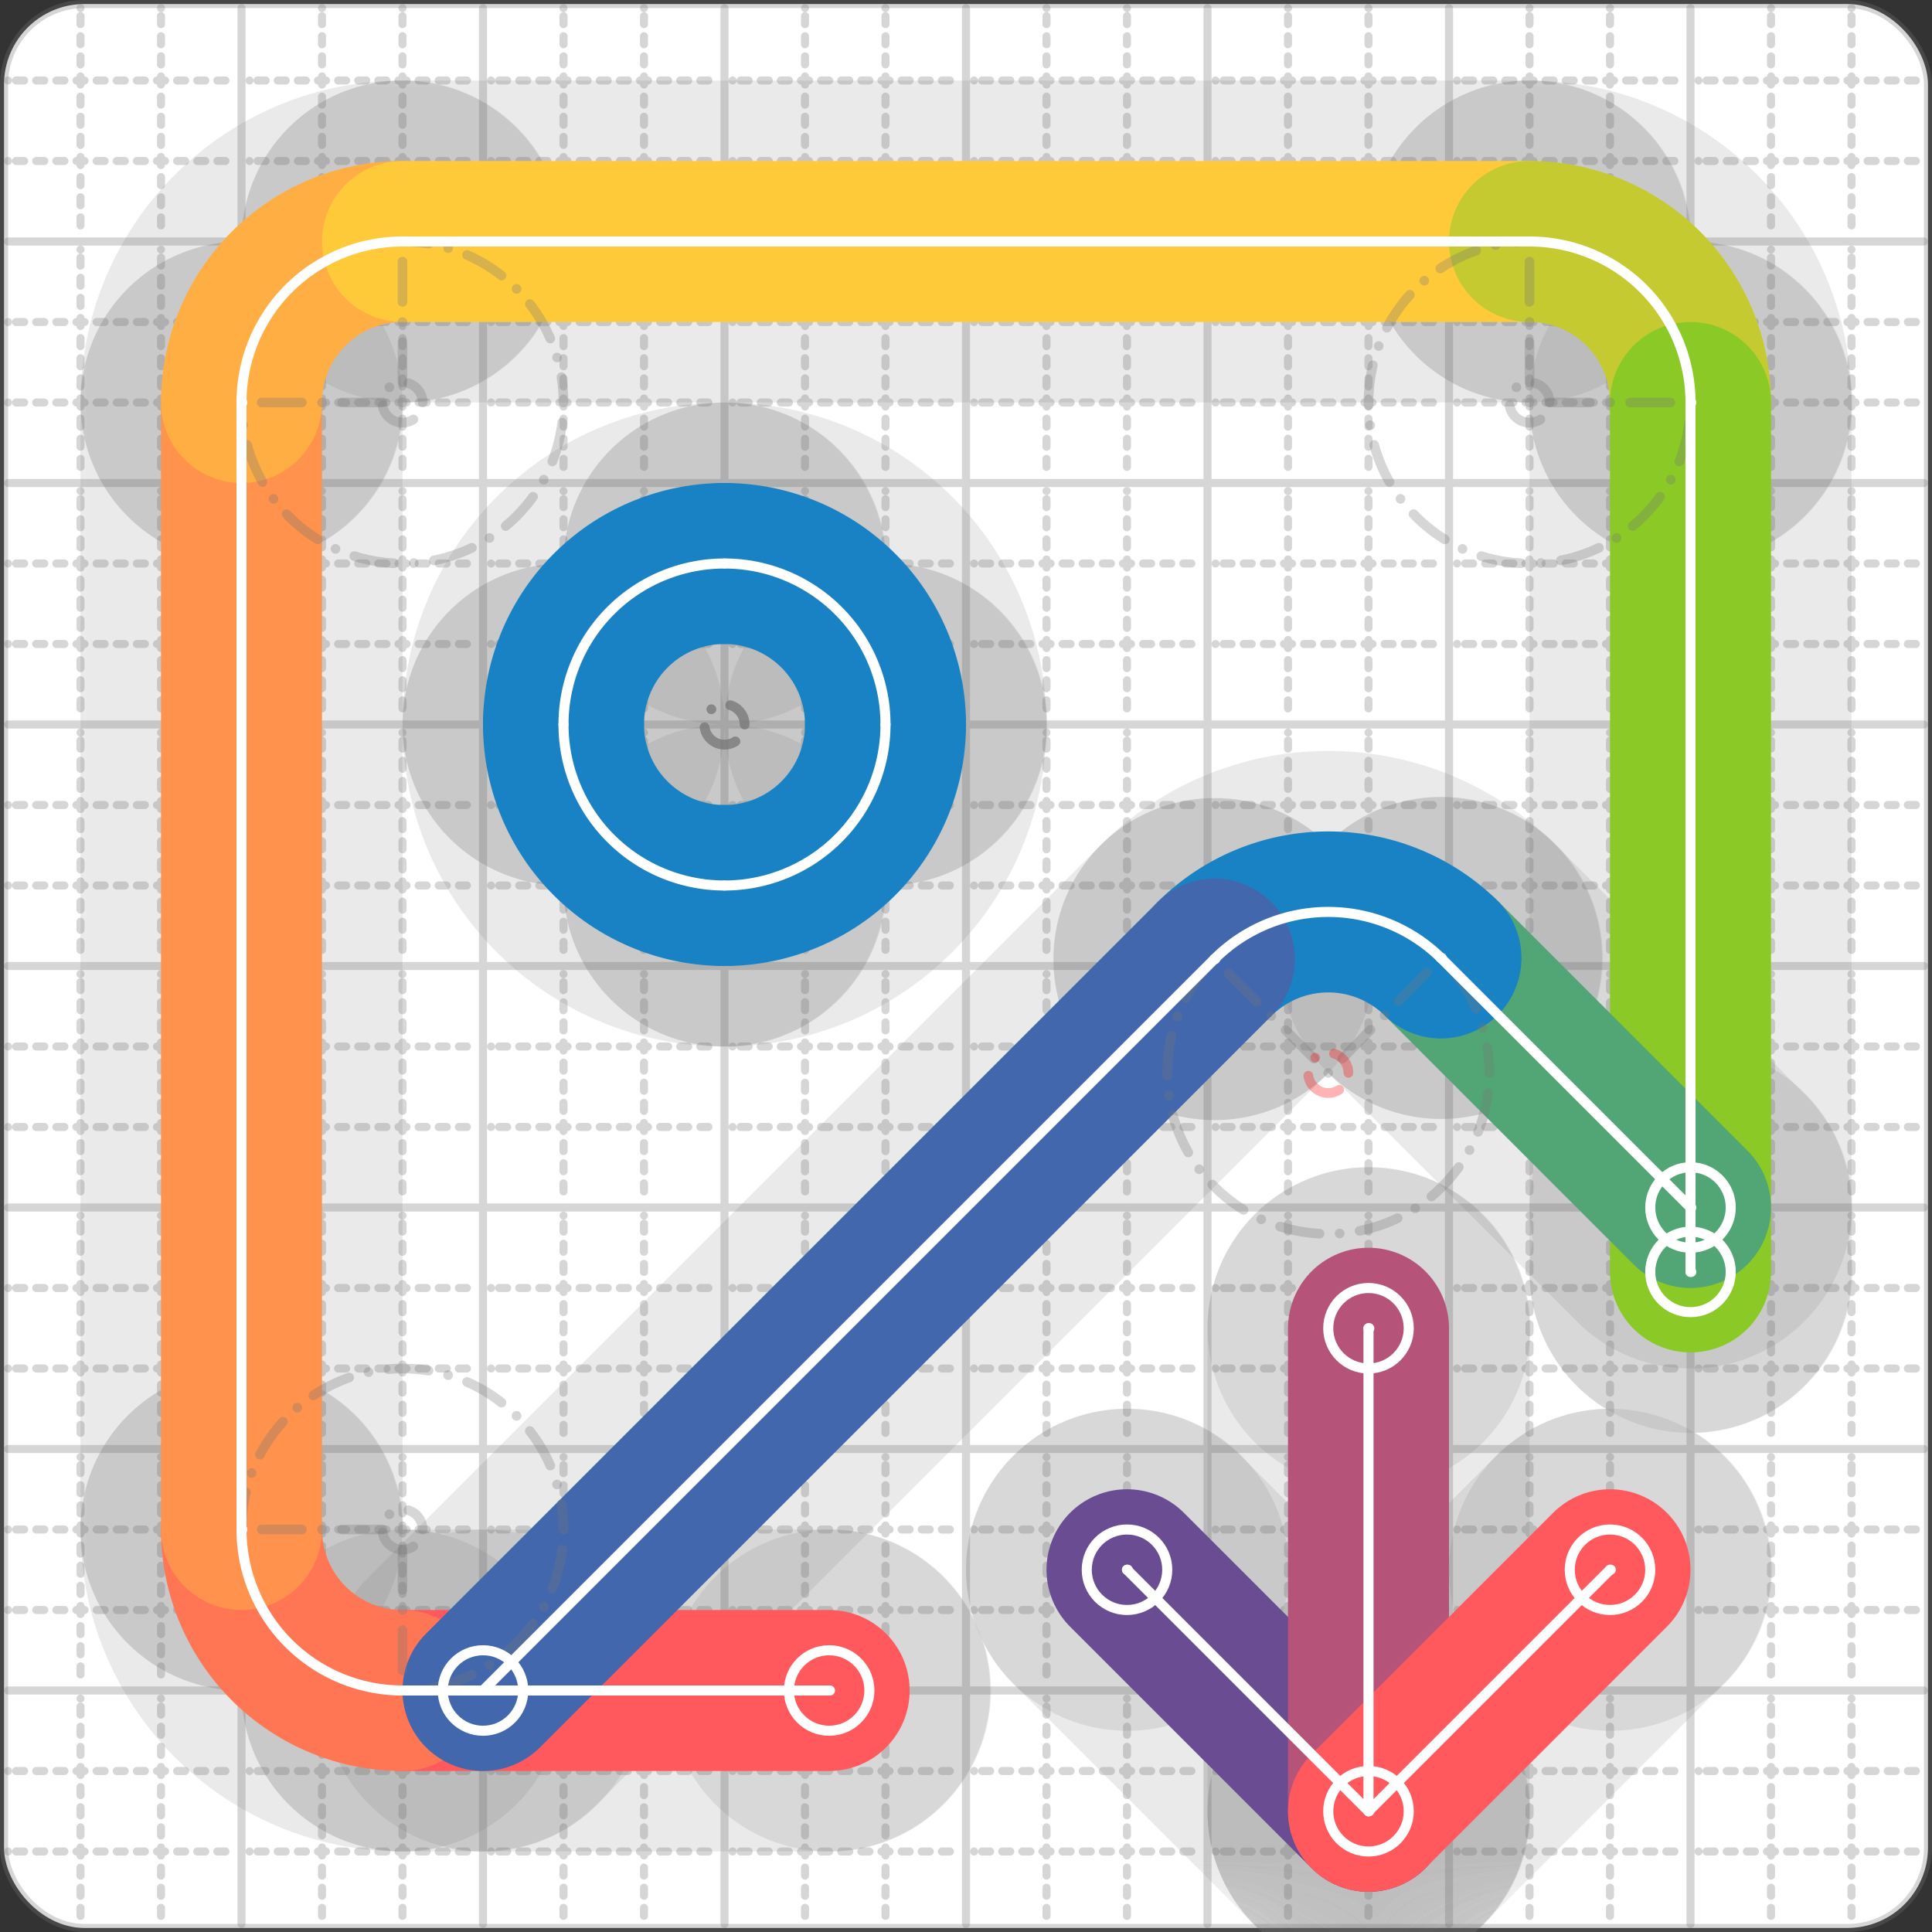 <svg xmlns="http://www.w3.org/2000/svg" width="24" height="24" viewBox="0 0 24 24" fill="none" stroke="currentColor" stroke-width="2" stroke-linecap="round" stroke-linejoin="round"><rect x="0" y="0" width="24" height="24" fill="#333333" stroke="none"/><style>
  @media screen and (prefers-color-scheme: light) {
    .svg-preview-grid-rect { fill: none }
  }
  @media screen and (prefers-color-scheme: dark) {
    .svg-preview-grid-rect { fill: none }
    .svg
    .svg-preview-grid-group,
    .svg-preview-radii-group,
    .svg-preview-shadow-mask-group,
    .svg-preview-shadow-group {
      stroke: #fff;
    }
  }
</style><g class="svg-preview-grid-group" stroke-linecap="butt" stroke-width="0.1" stroke="#777" stroke-opacity="0.3"><rect class="svg-preview-grid-rect" width="23.9" height="23.9" x="0.05" y="0.05" rx="1" fill="#fff"></rect><path stroke-dasharray="0 0.1 0.1 0.15 0.1 0.15 0.1 0.15 0.1 0.15 0.1 0.15 0.1 0.15 0.1 0.15 0.1 0.15 0.1 0.15 0.1 0.15 0.1 0.15 0 0.15" stroke-width="0.1" d="M0.1 1h23.8M1 0.1v23.8M0.1 2h23.8M2 0.1v23.8M0.1 4h23.8M4 0.1v23.8M0.1 5h23.8M5 0.1v23.8M0.1 7h23.8M7 0.1v23.8M0.1 8h23.8M8 0.1v23.8M0.1 10h23.8M10 0.1v23.8M0.1 11h23.8M11 0.1v23.8M0.1 13h23.8M13 0.1v23.8M0.1 14h23.8M14 0.1v23.8M0.1 16h23.8M16 0.1v23.8M0.1 17h23.8M17 0.1v23.8M0.1 19h23.8M19 0.1v23.8M0.1 20h23.8M20 0.1v23.8M0.1 22h23.8M22 0.1v23.8M0.1 23h23.8M23 0.1v23.8"></path><path d="M0.1 3h23.8M3 0.1v23.8M0.1 6h23.8M6 0.1v23.8M0.1 9h23.8M9 0.1v23.8M0.1 12h23.8M12 0.1v23.8M0.1 15h23.8M15 0.1v23.8M0.1 18h23.8M18 0.1v23.8M0.1 21h23.8M21 0.1v23.8"></path></g><g class="svg-preview-shadow-mask-group" stroke-width="4" stroke="#777" stroke-opacity="0.15"><mask id="svg-preview-shadow-mask-0" maskUnits="userSpaceOnUse" stroke-opacity="1" stroke-width="4" stroke="#000"><rect x="0" y="0" width="24" height="24" fill="#fff" stroke="none" rx="1"></rect><path d="M9 7h.01M11 9h.01M9 11h.01M7 9h.01"></path></mask><mask id="svg-preview-shadow-mask-1" maskUnits="userSpaceOnUse" stroke-opacity="1" stroke-width="4" stroke="#000"><rect x="0" y="0" width="24" height="24" fill="#fff" stroke="none" rx="1"></rect><path d="M10.3 21h.01M5 21h.01M3 19h.01M3 5h.01M5 3h.01M19 3h.01M21 5h.01M21 15.8h.01"></path></mask><mask id="svg-preview-shadow-mask-2" maskUnits="userSpaceOnUse" stroke-opacity="1" stroke-width="4" stroke="#000"><rect x="0" y="0" width="24" height="24" fill="#fff" stroke="none" rx="1"></rect><path d="M21 15h.01M17.9 11.9h.01M15.086 11.914h.01M6 21h.01"></path></mask><mask id="svg-preview-shadow-mask-3" maskUnits="userSpaceOnUse" stroke-opacity="1" stroke-width="4" stroke="#000"><rect x="0" y="0" width="24" height="24" fill="#fff" stroke="none" rx="1"></rect><path d="M14 19.5h.01M17 22.5h.01M17 16.5h.01"></path></mask><mask id="svg-preview-shadow-mask-4" maskUnits="userSpaceOnUse" stroke-opacity="1" stroke-width="4" stroke="#000"><rect x="0" y="0" width="24" height="24" fill="#fff" stroke="none" rx="1"></rect><path d="M17 22.5h.01M20 19.5h.01"></path></mask></g><g class="svg-preview-shadow-group" stroke-width="4" stroke="#777" stroke-opacity="0.15"><path mask="url(#svg-preview-shadow-mask-0)" d="M 9 7 A2 2 0 0 1 11 9"></path><path mask="url(#svg-preview-shadow-mask-0)" d="M 11 9 A2 2 0 0 1 9 11"></path><path mask="url(#svg-preview-shadow-mask-0)" d="M 9 11 A2 2 0 0 1 7 9"></path><path mask="url(#svg-preview-shadow-mask-0)" d="M 7 9 A2 2 0 0 1 9 7"></path><path mask="url(#svg-preview-shadow-mask-1)" d="M 10.3 21 L 5 21"></path><path mask="url(#svg-preview-shadow-mask-1)" d="M 5 21 A2 2 0 0 1 3 19"></path><path mask="url(#svg-preview-shadow-mask-1)" d="M 3 19 L 3 5"></path><path mask="url(#svg-preview-shadow-mask-1)" d="M 3 5 A2 2 0 0 1 5 3"></path><path mask="url(#svg-preview-shadow-mask-1)" d="M 5 3 L 19 3"></path><path mask="url(#svg-preview-shadow-mask-1)" d="M 19 3 A2 2 0 0 1 21 5"></path><path mask="url(#svg-preview-shadow-mask-1)" d="M 21 5 L 21 15.8"></path><path mask="url(#svg-preview-shadow-mask-2)" d="M 21 15 L 17.9 11.9"></path><path mask="url(#svg-preview-shadow-mask-2)" d="M 17.9 11.9 A2 2 0 0 0 15.086 11.914"></path><path mask="url(#svg-preview-shadow-mask-2)" d="M 15.086 11.914 L 6 21"></path><path mask="url(#svg-preview-shadow-mask-3)" d="M 14 19.5 L 17 22.5"></path><path mask="url(#svg-preview-shadow-mask-3)" d="M 17 22.5 L 17 16.5"></path><path mask="url(#svg-preview-shadow-mask-4)" d="M 17 22.5 L 20 19.5"></path><path d="M9 7h.01M11 9h.01M9 11h.01M7 9h.01M10.3 21h.01M5 21h.01M3 19h.01M3 5h.01M5 3h.01M19 3h.01M21 5h.01M21 15.8h.01M21 15h.01M17.9 11.9h.01M15.086 11.914h.01M6 21h.01M14 19.5h.01M17 22.5h.01M17 16.5h.01M20 19.5h.01"></path></g><g class="svg-preview-handles-group" stroke-width="0.12" stroke="#777" stroke-opacity="0.6"></g><g class="svg-preview-colored-path-group"><path d="M 9 7 A2 2 0 0 1 11 9" stroke="#1982c4"></path><path d="M 11 9 A2 2 0 0 1 9 11" stroke="#1982c4"></path><path d="M 9 11 A2 2 0 0 1 7 9" stroke="#1982c4"></path><path d="M 7 9 A2 2 0 0 1 9 7" stroke="#1982c4"></path><path d="M 10.3 21 L 5 21" stroke="#FF595E"></path><path d="M 5 21 A2 2 0 0 1 3 19" stroke="#FF7655"></path><path d="M 3 19 L 3 5" stroke="#ff924c"></path><path d="M 3 5 A2 2 0 0 1 5 3" stroke="#FFAE43"></path><path d="M 5 3 L 19 3" stroke="#ffca3a"></path><path d="M 19 3 A2 2 0 0 1 21 5" stroke="#C5CA30"></path><path d="M 21 5 L 21 15.8" stroke="#8ac926"></path><path d="M 21 15 L 17.9 11.9" stroke="#52A675"></path><path d="M 17.9 11.9 A2 2 0 0 0 15.086 11.914" stroke="#1982c4"></path><path d="M 15.086 11.914 L 6 21" stroke="#4267AC"></path><path d="M 14 19.5 L 17 22.5" stroke="#6a4c93"></path><path d="M 17 22.5 L 17 16.5" stroke="#B55379"></path><path d="M 17 22.5 L 20 19.5" stroke="#FF595E"></path></g><g class="svg-preview-radii-group" stroke-width="0.12" stroke-dasharray="0 0.25 0.25" stroke="#777" stroke-opacity="0.3"><circle cy="9" cx="9" r="0.25" stroke-dasharray="0"></circle><circle cy="9" cx="9" r="2"></circle><circle cy="9" cx="9" r="0.25" stroke-dasharray="0"></circle><circle cy="9" cx="9" r="2"></circle><circle cy="9" cx="9" r="0.25" stroke-dasharray="0"></circle><circle cy="9" cx="9" r="2"></circle><circle cy="9" cx="9" r="0.25" stroke-dasharray="0"></circle><circle cy="9" cx="9" r="2"></circle><path d="M5 21 5 19 3 19"></path><circle cy="19" cx="5" r="0.25" stroke-dasharray="0"></circle><circle cy="19" cx="5" r="2"></circle><path d="M3 5 5 5 5 3"></path><circle cy="5" cx="5" r="0.25" stroke-dasharray="0"></circle><circle cy="5" cx="5" r="2"></circle><path d="M19 3 19 5 21 5"></path><circle cy="5" cx="19" r="0.25" stroke-dasharray="0"></circle><circle cy="5" cx="19" r="2"></circle><path d="M17.9 11.9 16.5 13.328 15.086 11.914"></path><circle cy="13.328" cx="16.5" r="0.25" stroke-dasharray="0" stroke="red"></circle><circle cy="13.328" cx="16.5" r="2"></circle></g><g class="svg-preview-control-path-marker-mask-group" stroke-width="1" stroke="#000"><mask id="svg-preview-control-path-marker-mask-4" maskUnits="userSpaceOnUse"><rect x="0" y="0" width="24" height="24" fill="#fff" stroke="none" rx="1"></rect><path d="M10.3 21h.01"></path><path d="M5 21h.01"></path></mask><mask id="svg-preview-control-path-marker-mask-5" maskUnits="userSpaceOnUse"><rect x="0" y="0" width="24" height="24" fill="#fff" stroke="none" rx="1"></rect><path d="M5 21h.01"></path><path d="M3 19h.01"></path></mask><mask id="svg-preview-control-path-marker-mask-6" maskUnits="userSpaceOnUse"><rect x="0" y="0" width="24" height="24" fill="#fff" stroke="none" rx="1"></rect><path d="M3 19h.01"></path><path d="M3 5h.01"></path></mask><mask id="svg-preview-control-path-marker-mask-7" maskUnits="userSpaceOnUse"><rect x="0" y="0" width="24" height="24" fill="#fff" stroke="none" rx="1"></rect><path d="M3 5h.01"></path><path d="M5 3h.01"></path></mask><mask id="svg-preview-control-path-marker-mask-8" maskUnits="userSpaceOnUse"><rect x="0" y="0" width="24" height="24" fill="#fff" stroke="none" rx="1"></rect><path d="M5 3h.01"></path><path d="M19 3h.01"></path></mask><mask id="svg-preview-control-path-marker-mask-9" maskUnits="userSpaceOnUse"><rect x="0" y="0" width="24" height="24" fill="#fff" stroke="none" rx="1"></rect><path d="M19 3h.01"></path><path d="M21 5h.01"></path></mask><mask id="svg-preview-control-path-marker-mask-10" maskUnits="userSpaceOnUse"><rect x="0" y="0" width="24" height="24" fill="#fff" stroke="none" rx="1"></rect><path d="M21 5h.01"></path><path d="M21 15.8h.01"></path></mask><mask id="svg-preview-control-path-marker-mask-11" maskUnits="userSpaceOnUse"><rect x="0" y="0" width="24" height="24" fill="#fff" stroke="none" rx="1"></rect><path d="M21 15h.01"></path><path d="M17.9 11.9h.01"></path></mask><mask id="svg-preview-control-path-marker-mask-12" maskUnits="userSpaceOnUse"><rect x="0" y="0" width="24" height="24" fill="#fff" stroke="none" rx="1"></rect><path d="M17.9 11.9h.01"></path><path d="M15.086 11.914h.01"></path></mask><mask id="svg-preview-control-path-marker-mask-13" maskUnits="userSpaceOnUse"><rect x="0" y="0" width="24" height="24" fill="#fff" stroke="none" rx="1"></rect><path d="M15.086 11.914h.01"></path><path d="M6 21h.01"></path></mask><mask id="svg-preview-control-path-marker-mask-14" maskUnits="userSpaceOnUse"><rect x="0" y="0" width="24" height="24" fill="#fff" stroke="none" rx="1"></rect><path d="M14 19.5h.01"></path><path d="M17 22.5h.01"></path></mask><mask id="svg-preview-control-path-marker-mask-15" maskUnits="userSpaceOnUse"><rect x="0" y="0" width="24" height="24" fill="#fff" stroke="none" rx="1"></rect><path d="M17 22.5h.01"></path><path d="M17 16.5h.01"></path></mask><mask id="svg-preview-control-path-marker-mask-16" maskUnits="userSpaceOnUse"><rect x="0" y="0" width="24" height="24" fill="#fff" stroke="none" rx="1"></rect><path d="M17 22.5h.01"></path><path d="M20 19.5h.01"></path></mask></g><g class="svg-preview-control-path-group" stroke="#fff" stroke-width="0.125"><path d="M 9 7 A2 2 0 0 1 11 9"></path><path d="M 11 9 A2 2 0 0 1 9 11"></path><path d="M 9 11 A2 2 0 0 1 7 9"></path><path d="M 7 9 A2 2 0 0 1 9 7"></path><path mask="url(#svg-preview-control-path-marker-mask-4)" d="M 10.3 21 L 5 21"></path><path mask="url(#svg-preview-control-path-marker-mask-5)" d="M 5 21 A2 2 0 0 1 3 19"></path><path mask="url(#svg-preview-control-path-marker-mask-6)" d="M 3 19 L 3 5"></path><path mask="url(#svg-preview-control-path-marker-mask-7)" d="M 3 5 A2 2 0 0 1 5 3"></path><path mask="url(#svg-preview-control-path-marker-mask-8)" d="M 5 3 L 19 3"></path><path mask="url(#svg-preview-control-path-marker-mask-9)" d="M 19 3 A2 2 0 0 1 21 5"></path><path mask="url(#svg-preview-control-path-marker-mask-10)" d="M 21 5 L 21 15.8"></path><path mask="url(#svg-preview-control-path-marker-mask-11)" d="M 21 15 L 17.9 11.9"></path><path mask="url(#svg-preview-control-path-marker-mask-12)" d="M 17.9 11.9 A2 2 0 0 0 15.086 11.914"></path><path mask="url(#svg-preview-control-path-marker-mask-13)" d="M 15.086 11.914 L 6 21"></path><path mask="url(#svg-preview-control-path-marker-mask-14)" d="M 14 19.5 L 17 22.5"></path><path mask="url(#svg-preview-control-path-marker-mask-15)" d="M 17 22.5 L 17 16.5"></path><path mask="url(#svg-preview-control-path-marker-mask-16)" d="M 17 22.5 L 20 19.5"></path></g><g class="svg-preview-control-path-marker-group" stroke="#fff" stroke-width="0.125"><path d="M10.3 21h.01M5 21h.01M5 21h.01M3 19h.01M3 19h.01M3 5h.01M3 5h.01M5 3h.01M5 3h.01M19 3h.01M19 3h.01M21 5h.01M21 5h.01M21 15.8h.01M21 15h.01M17.9 11.9h.01M17.9 11.9h.01M15.086 11.914h.01M15.086 11.914h.01M6 21h.01M14 19.5h.01M17 22.5h.01M17 22.5h.01M17 16.5h.01M17 22.5h.01M20 19.5h.01"></path><circle cx="10.3" cy="21" r="0.5"></circle><circle cx="21" cy="15.8" r="0.5"></circle><circle cx="21" cy="15" r="0.5"></circle><circle cx="6" cy="21" r="0.5"></circle><circle cx="14" cy="19.5" r="0.5"></circle><circle cx="17" cy="16.5" r="0.5"></circle><circle cx="17" cy="22.5" r="0.5"></circle><circle cx="20" cy="19.5" r="0.5"></circle></g><g class="svg-preview-handles-group" stroke-width="0.12" stroke="#FFF" stroke-opacity="0.3"></g></svg>